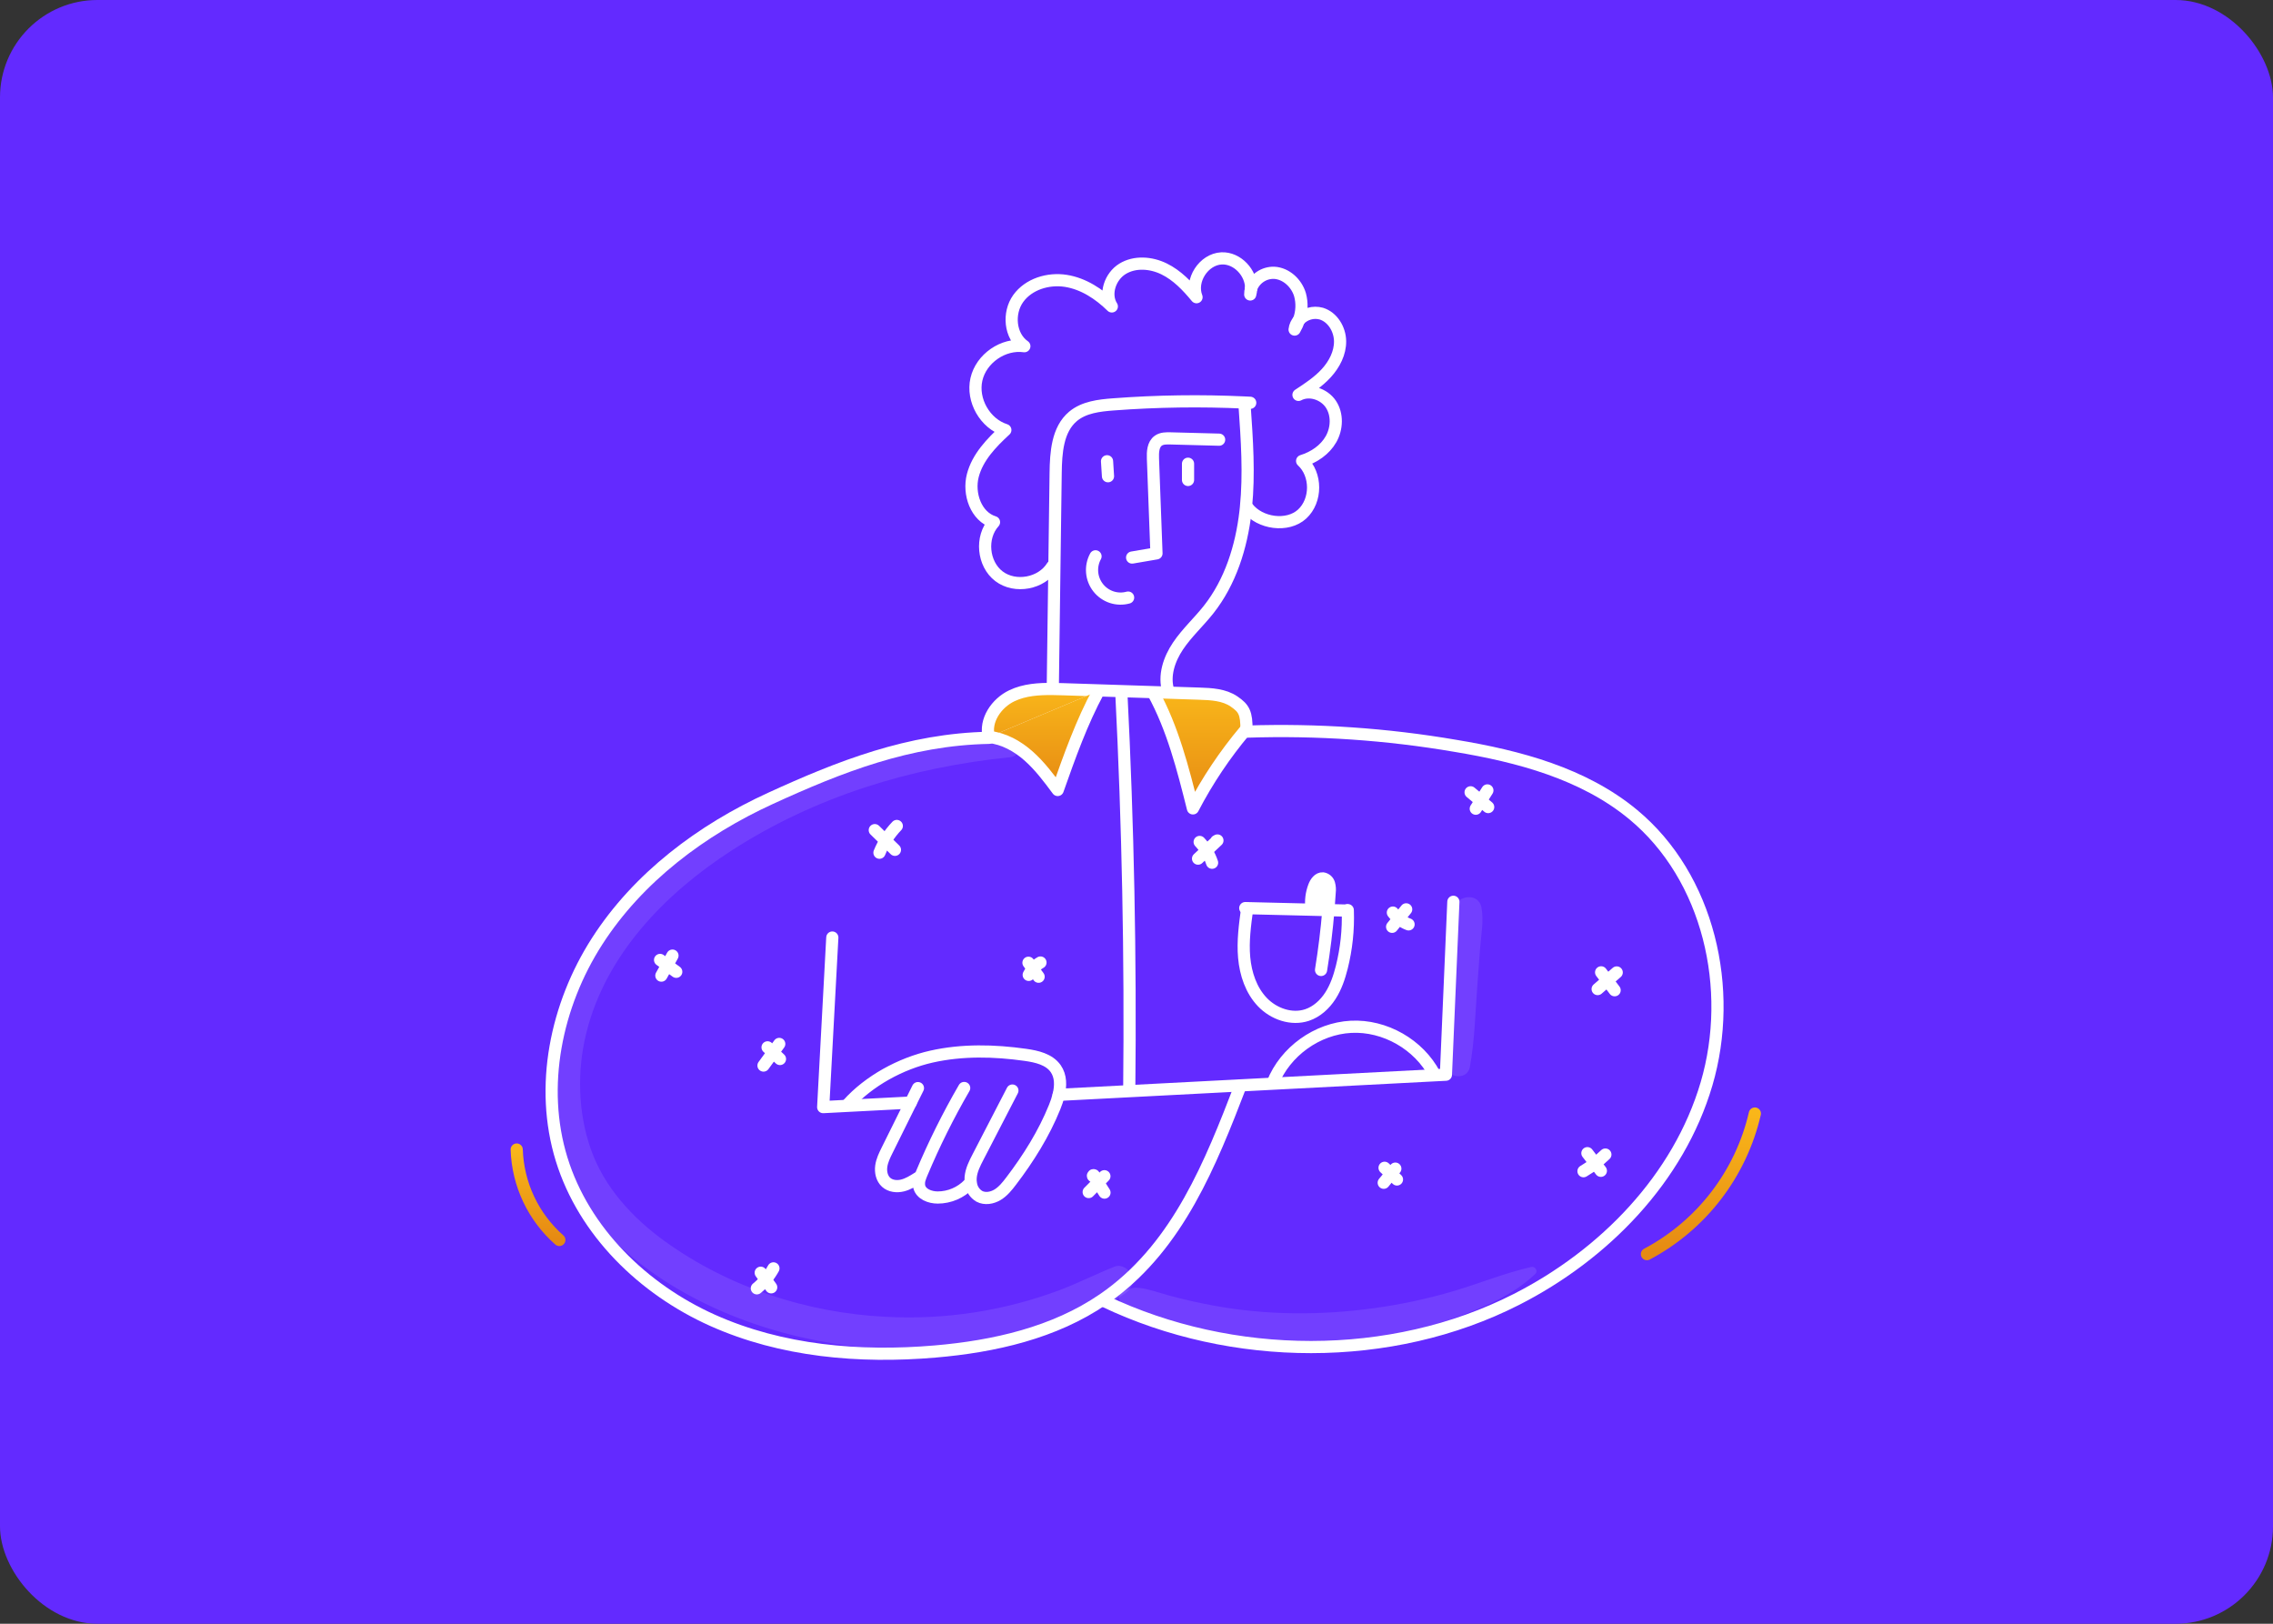 <svg width="560" height="400" viewBox="0 0 560 400" fill="none" xmlns="http://www.w3.org/2000/svg">
<rect x="0" y="0" width="560" height="400" fill="#333333" stroke="none"/>
<rect width="560" height="400" rx="24" fill="#632AFF"/>
<path d="M323.104 223.752C322.879 221.921 323.107 220.062 323.768 218.339C324.141 217.369 324.879 216.316 325.912 216.386C326.265 216.439 326.597 216.591 326.867 216.826C327.137 217.062 327.335 217.369 327.436 217.713C327.627 218.402 327.68 219.122 327.592 219.832C327.508 221.29 327.401 222.752 327.28 224.205L323.095 224.101L323.104 223.752Z" fill="white"/>
<path d="M306.754 179.948C301.782 185.854 297.473 192.291 293.904 199.142C291.447 189.361 288.941 179.456 284.098 170.614L284.102 170.505C285.339 170.548 286.581 170.588 287.818 170.627L295.458 170.875C298.437 170.975 301.592 171.128 304.049 172.816C306.485 174.487 307.141 175.596 307.102 179.952L306.754 179.948Z" fill="white"/>
<path d="M306.754 179.948C301.782 185.854 297.473 192.291 293.904 199.142C291.447 189.361 288.941 179.456 284.098 170.614L284.102 170.505C285.339 170.548 286.581 170.588 287.818 170.627L295.458 170.875C298.437 170.975 301.592 171.128 304.049 172.816C306.485 174.487 307.141 175.596 307.102 179.952L306.754 179.948Z" fill="url(#paint0_linear_794_8930)"/>
<path d="M253.43 186.253C250.682 183.816 247.317 181.932 243.672 181.553L243.62 181.567C242.526 177.511 245.5 173.19 249.311 171.385C252.419 169.909 255.914 169.688 259.383 169.726C260.238 169.735 261.089 169.761 261.931 169.787C264.848 169.883 267.764 169.977 270.679 170.07L270.674 170.2C266.481 177.946 263.524 186.296 260.585 194.608C258.392 191.657 256.182 188.685 253.43 186.253Z" fill="white"/>
<path d="M253.43 186.253C250.682 183.816 247.317 181.932 243.672 181.553L243.62 181.567C242.526 177.511 245.5 173.19 249.311 171.385C252.419 169.909 255.914 169.688 259.383 169.726C260.238 169.735 261.089 169.761 261.931 169.787C264.848 169.883 267.764 169.977 270.679 170.07L270.674 170.2C266.481 177.946 263.524 186.296 260.585 194.608C258.392 191.657 256.182 188.685 253.43 186.253Z" fill="url(#paint1_linear_794_8930)"/>
<path d="M278.922 137.348C280.923 137.008 282.923 136.666 284.921 136.321C284.635 128.546 284.346 120.769 284.053 112.99C283.992 111.374 284.066 109.482 285.382 108.556C286.224 107.964 287.335 107.968 288.368 107.994C292.367 108.099 296.364 108.205 300.359 108.312" stroke="white" stroke-width="3" stroke-linecap="round" stroke-linejoin="round"/>
<path d="M292.695 118.235V114.238" stroke="white" stroke-width="3" stroke-linecap="round" stroke-linejoin="round"/>
<path d="M272.977 117.319C272.899 116.088 272.82 114.858 272.742 113.629" stroke="white" stroke-width="3" stroke-linecap="round" stroke-linejoin="round"/>
<path d="M277.933 147.209C276.603 147.575 275.195 147.541 273.885 147.111C272.575 146.681 271.42 145.873 270.564 144.79C269.708 143.706 269.189 142.394 269.072 141.017C268.955 139.64 269.245 138.259 269.906 137.046" stroke="white" stroke-width="3" stroke-linecap="round" stroke-linejoin="round"/>
<path d="M259.383 168.908L259.774 139.525C259.878 131.858 259.981 124.191 260.082 116.524C260.147 111.494 260.516 105.798 264.362 102.57C267.054 100.316 270.778 99.885 274.273 99.619C285.053 98.802 295.873 98.648 306.671 99.158L308.017 99.224" stroke="white" stroke-width="3" stroke-linecap="round" stroke-linejoin="round"/>
<path d="M287.828 170.218C286.66 166.489 288.04 162.39 290.22 159.149C292.399 155.907 295.321 153.252 297.743 150.193C303.144 143.366 305.852 134.72 306.851 126.065C306.89 125.721 306.929 125.382 306.96 125.039C307.802 116.719 307.214 108.317 306.634 99.971" stroke="white" stroke-width="3" stroke-linecap="round" stroke-linejoin="round"/>
<path d="M320.02 78.862C320.702 78.111 321.579 77.563 322.553 77.281C323.527 76.998 324.56 76.991 325.537 77.261C328.325 78.123 330.113 81.112 330.156 84.032C330.2 86.952 328.75 89.741 326.783 91.899C324.817 94.057 322.347 95.68 319.907 97.277C322.585 95.854 326.197 97.037 327.883 99.561C329.568 102.085 329.419 105.583 327.913 108.216C326.407 110.848 323.701 112.665 320.805 113.555C324.409 116.862 324.411 123.311 320.814 126.627C317.217 129.943 310.378 128.959 307.387 125.086" stroke="white" stroke-width="3" stroke-linecap="round" stroke-linejoin="round"/>
<path d="M320.021 78.862C319.743 79.67 319.385 80.448 318.953 81.186C319.057 80.318 319.43 79.505 320.021 78.862Z" stroke="white" stroke-width="3" stroke-linecap="round" stroke-linejoin="round"/>
<path d="M308.227 71.099C308.641 69.931 309.413 68.925 310.433 68.224C311.453 67.524 312.669 67.166 313.905 67.201C316.87 67.353 319.44 69.755 320.286 72.605C320.849 74.668 320.755 76.856 320.017 78.862" stroke="white" stroke-width="3" stroke-linecap="round" stroke-linejoin="round"/>
<path d="M308.233 71.099C308.22 71.586 308.149 72.07 308.021 72.54C308.01 72.051 308.081 71.564 308.233 71.099Z" stroke="white" stroke-width="3" stroke-linecap="round" stroke-linejoin="round"/>
<path d="M259.255 139.515C256.616 143.78 250.121 144.989 246.127 141.965C242.133 138.941 241.521 132.344 244.894 128.633C240.449 127.279 238.5 121.636 239.676 117.128C240.853 112.619 244.265 109.087 247.686 105.936C242.676 104.344 239.39 98.591 240.559 93.452C241.727 88.313 247.166 84.554 252.371 85.285C248.768 82.779 248.298 77.104 250.86 73.536C253.422 69.968 258.258 68.506 262.591 69.189C266.923 69.872 270.782 72.405 273.921 75.486C272.007 72.47 273.513 68.097 276.547 66.231C279.581 64.364 283.584 64.672 286.788 66.239C289.992 67.805 292.518 70.46 294.789 73.213C293.174 69.096 296.528 63.879 300.936 63.653C304.856 63.457 308.342 67.26 308.233 71.098" stroke="white" stroke-width="3" stroke-linecap="round" stroke-linejoin="round"/>
<path d="M307.1 180.074V179.952C307.139 175.596 306.483 174.487 304.048 172.816C301.591 171.128 298.435 170.975 295.456 170.875L287.816 170.627C286.579 170.588 285.337 170.549 284.1 170.506C281.491 170.423 278.882 170.338 276.273 170.253C274.406 170.192 272.544 170.136 270.677 170.07C267.76 169.979 264.844 169.885 261.929 169.787C261.087 169.761 260.237 169.735 259.381 169.727C255.913 169.687 252.418 169.909 249.309 171.385C245.498 173.191 242.524 177.512 243.618 181.567C243.636 181.632 243.657 181.695 243.675 181.758C223.953 182.119 206.808 188.894 189.814 196.679C172.819 204.464 157.229 216.133 147.109 231.876C136.989 247.62 132.844 267.688 138.366 285.576C143.881 303.438 158.501 317.606 175.526 325.243C192.552 332.879 211.767 334.528 230.356 332.939C244.929 331.695 259.785 328.327 271.814 320.064C272.388 319.676 272.952 319.272 273.511 318.858C290.294 306.399 298.156 286.915 305.658 267.378" stroke="white" stroke-width="3" stroke-linecap="round" stroke-linejoin="round"/>
<path d="M307.288 180.226C324.464 179.66 341.652 180.837 358.592 183.738C374.194 186.322 390.131 190.548 402.331 200.634C421.033 216.094 427.297 243.703 420.438 267.005C413.579 290.307 395.206 309.12 373.592 320.113C342.631 335.856 303.521 335.49 272.16 320.565" stroke="white" stroke-width="3" stroke-linecap="round" stroke-linejoin="round"/>
<path d="M260.82 269.711H260.825L278.228 268.806L305.656 267.379L313.557 266.965L353.457 264.89L356.231 264.746L358.067 222.151" stroke="white" stroke-width="3" stroke-linecap="round" stroke-linejoin="round"/>
<path d="M205.057 230.959L202.809 272.731L208.904 272.414L224.389 271.609" stroke="white" stroke-width="3" stroke-linecap="round" stroke-linejoin="round"/>
<path d="M208.883 272.04C214.079 266.257 221.911 261.997 229.486 260.291C237.062 258.586 244.963 258.769 252.65 259.861C255.428 260.257 258.484 260.948 260.095 263.255C261.389 265.113 261.362 267.445 260.824 269.712C260.569 270.742 260.237 271.751 259.83 272.731C257.182 279.288 253.387 285.337 249.103 290.963C248.148 292.22 247.132 293.487 245.786 294.309C244.44 295.132 242.665 295.445 241.271 294.701C240.721 294.376 240.251 293.931 239.896 293.399C239.54 292.868 239.309 292.263 239.218 291.629C239.119 291.108 239.092 290.577 239.14 290.049C239.296 288.248 240.143 286.59 240.976 284.984C243.789 279.541 246.605 274.096 249.424 268.65" stroke="white" stroke-width="3" stroke-linecap="round" stroke-linejoin="round"/>
<path d="M238.701 291.733C237.704 292.764 236.511 293.584 235.192 294.145C233.873 294.707 232.455 294.998 231.023 295.001C229.121 295.001 226.916 294.174 226.469 292.322C226.335 291.653 226.383 290.96 226.608 290.316C226.741 289.893 226.897 289.478 227.074 289.072C230.11 281.836 233.608 274.804 237.545 268.02" stroke="white" stroke-width="3" stroke-linecap="round" stroke-linejoin="round"/>
<path d="M226.158 290.167C224.956 290.928 223.723 291.697 222.34 292.038C220.958 292.378 219.376 292.208 218.321 291.259C217.258 290.301 216.921 288.731 217.114 287.307C217.307 285.884 217.956 284.579 218.59 283.296C220.522 279.401 222.454 275.505 224.385 271.608C224.976 270.42 225.562 269.237 226.153 268.048" stroke="white" stroke-width="3" stroke-linecap="round" stroke-linejoin="round"/>
<path d="M313.551 266.8C316.648 259.024 324.496 253.39 332.834 252.95C341.173 252.51 349.566 257.301 353.452 264.712" stroke="white" stroke-width="3" stroke-linecap="round" stroke-linejoin="round"/>
<path d="M243.672 181.552C247.32 181.93 250.683 183.814 253.429 186.251C256.176 188.688 258.393 191.656 260.584 194.606C263.523 186.295 266.481 177.945 270.673 170.198" fill="white"/>
<path d="M243.672 181.552C247.32 181.93 250.683 183.814 253.429 186.251C256.176 188.688 258.393 191.656 260.584 194.606C263.523 186.295 266.481 177.945 270.673 170.198" fill="url(#paint2_linear_794_8930)"/>
<path d="M243.672 181.552C247.32 181.93 250.683 183.814 253.429 186.251C256.176 188.688 258.393 191.656 260.584 194.606C263.523 186.295 266.481 177.945 270.673 170.198" stroke="white" stroke-width="3" stroke-linecap="round" stroke-linejoin="round"/>
<path d="M284.098 170.615C288.943 179.456 291.447 189.36 293.904 199.142C297.473 192.291 301.782 185.855 306.754 179.948" stroke="white" stroke-width="3" stroke-linecap="round" stroke-linejoin="round"/>
<path d="M276.262 170.619C277.907 203.193 278.558 235.796 278.213 268.428" stroke="white" stroke-width="3" stroke-linecap="round" stroke-linejoin="round"/>
<path d="M307.268 223.819C306.716 227.816 306.165 231.86 306.525 235.881C306.886 239.901 308.232 243.96 311.022 246.872C313.813 249.785 318.207 251.324 322.028 250.045C324.419 249.244 326.39 247.434 327.762 245.31C329.134 243.187 329.954 240.75 330.571 238.3C331.721 233.729 332.221 229.018 332.056 224.307C332.056 224.272 332.051 224.237 332.051 224.202" stroke="white" stroke-width="3" stroke-linecap="round" stroke-linejoin="round"/>
<path d="M306.797 223.705L307.27 223.718C312.544 223.844 317.819 223.972 323.094 224.1L327.279 224.205C328.772 224.239 330.27 224.279 331.768 224.313" stroke="white" stroke-width="3" stroke-linecap="round" stroke-linejoin="round"/>
<path d="M325.469 238.943C326.263 234.061 326.867 229.148 327.28 224.205C327.401 222.752 327.505 221.29 327.592 219.832C327.68 219.122 327.627 218.402 327.436 217.713C327.335 217.369 327.137 217.062 326.867 216.826C326.597 216.591 326.265 216.439 325.912 216.386C324.879 216.316 324.141 217.369 323.768 218.339C323.107 220.062 322.879 221.921 323.104 223.752C323.238 223.71 323.373 223.67 323.507 223.625" stroke="white" stroke-width="3" stroke-linecap="round" stroke-linejoin="round"/>
<path d="M393.613 243.652L398.311 239.556" stroke="white" stroke-width="3" stroke-linecap="round" stroke-linejoin="round"/>
<path d="M397.799 243.939L394.469 239.531" stroke="white" stroke-width="3" stroke-linecap="round" stroke-linejoin="round"/>
<path d="M347.028 227.714C345.49 227.135 344.15 226.127 343.164 224.81" stroke="white" stroke-width="3" stroke-linecap="round" stroke-linejoin="round"/>
<path d="M342.977 228.316L346.443 224.011" stroke="white" stroke-width="3" stroke-linecap="round" stroke-linejoin="round"/>
<path d="M295.164 211.521L299.939 207.047L299.645 207.204" stroke="white" stroke-width="3" stroke-linecap="round" stroke-linejoin="round"/>
<path d="M298.623 212.529C297.987 210.619 296.941 208.871 295.559 207.41" stroke="white" stroke-width="3" stroke-linecap="round" stroke-linejoin="round"/>
<path d="M253.445 240.158C254.097 238.883 255.102 237.825 256.34 237.11" stroke="white" stroke-width="3" stroke-linecap="round" stroke-linejoin="round"/>
<path d="M255.883 240.612L253.383 237.168" stroke="white" stroke-width="3" stroke-linecap="round" stroke-linejoin="round"/>
<path d="M216.672 210.06C217.669 207.614 219.119 205.38 220.945 203.475" stroke="white" stroke-width="3" stroke-linecap="round" stroke-linejoin="round"/>
<path d="M220.487 209.348L215.52 204.5" stroke="white" stroke-width="3" stroke-linecap="round" stroke-linejoin="round"/>
<path d="M192.164 260.877L189.105 258.005" stroke="white" stroke-width="3" stroke-linecap="round" stroke-linejoin="round"/>
<path d="M188.102 262.492L191.983 257.168" stroke="white" stroke-width="3" stroke-linecap="round" stroke-linejoin="round"/>
<path d="M190.551 312.456C189.511 314.338 188.125 316.006 186.465 317.37" stroke="white" stroke-width="3" stroke-linecap="round" stroke-linejoin="round"/>
<path d="M189.998 317.123L187.418 313.53" stroke="white" stroke-width="3" stroke-linecap="round" stroke-linejoin="round"/>
<path d="M272.111 293.79L269.378 289.496C269.41 289.487 269.444 289.488 269.475 289.5C269.506 289.511 269.532 289.532 269.551 289.559C269.569 289.587 269.579 289.619 269.578 289.653C269.577 289.685 269.566 289.717 269.546 289.744C269.526 289.77 269.499 289.79 269.468 289.8C269.437 289.81 269.403 289.81 269.371 289.8C269.34 289.789 269.312 289.77 269.293 289.743C269.273 289.717 269.262 289.685 269.262 289.652" stroke="white" stroke-width="3" stroke-linecap="round" stroke-linejoin="round"/>
<path d="M268.219 293.654L272.093 289.757" stroke="white" stroke-width="3" stroke-linecap="round" stroke-linejoin="round"/>
<path d="M344.172 290.557L341.117 287.679" stroke="white" stroke-width="3" stroke-linecap="round" stroke-linejoin="round"/>
<path d="M340.91 291.365L343.77 287.884" stroke="white" stroke-width="3" stroke-linecap="round" stroke-linejoin="round"/>
<path d="M166.608 239.395L162.625 236.475" stroke="white" stroke-width="3" stroke-linecap="round" stroke-linejoin="round"/>
<path d="M162.941 240.337L165.678 235.411" stroke="white" stroke-width="3" stroke-linecap="round" stroke-linejoin="round"/>
<path d="M394.406 288.419L391.086 284.08" stroke="white" stroke-width="3" stroke-linecap="round" stroke-linejoin="round"/>
<path d="M390.125 288.521C392.075 287.367 393.885 285.989 395.517 284.416" stroke="white" stroke-width="3" stroke-linecap="round" stroke-linejoin="round"/>
<path d="M363.586 199.219L366.446 194.714" stroke="white" stroke-width="3" stroke-linecap="round" stroke-linejoin="round"/>
<path d="M366.644 198.816L362.312 195.179" stroke="white" stroke-width="3" stroke-linecap="round" stroke-linejoin="round"/>
<path d="M137.801 305.456C134.623 302.661 132.051 299.242 130.245 295.41C128.439 291.579 127.437 287.417 127.301 283.181" stroke="url(#paint3_linear_794_8930)" stroke-width="3" stroke-linecap="round" stroke-linejoin="round"/>
<path d="M405.758 308.95C412.405 305.422 418.219 300.504 422.806 294.529C427.393 288.554 430.646 281.661 432.345 274.316" stroke="url(#paint4_linear_794_8930)" stroke-width="3" stroke-linecap="round" stroke-linejoin="round"/>
<g opacity="0.1">
<path d="M248.891 181.717C225.582 181.725 202.201 188.686 182.013 200.225C163.702 210.69 146.959 225.717 139.339 245.876C135.499 256.039 134.197 267.139 136.066 277.858C137.943 288.612 143.514 298.278 151.356 305.785C166.683 320.458 187.982 328.732 208.747 331.469C220.533 333.002 232.484 332.715 244.184 330.619C249.958 329.599 255.64 328.108 261.172 326.16C266.746 324.192 272.52 321.986 277.335 318.511C278.764 317.48 279.536 315.797 278.784 314.081C278.137 312.607 276.272 311.368 274.608 312.026C270.009 313.845 265.618 316.113 260.981 317.845C247.314 322.949 232.746 325.175 218.184 324.385C198.802 323.419 179.52 317.135 163.728 305.73C155.806 300.008 148.799 292.398 145.539 283.031C142.383 273.968 142.145 263.787 144.441 254.493C149.214 235.17 163.865 220.123 180.126 209.596C200.795 196.214 224.515 188.981 248.89 186.539C251.909 186.237 252.051 181.714 248.89 181.716L248.891 181.717Z" fill="white"/>
</g>
<g opacity="0.1">
<path d="M362.14 262.777C363.312 256.39 363.463 249.66 363.942 243.188L364.65 233.621C364.892 230.356 365.61 226.752 364.981 223.53C364.265 219.864 359.234 220.504 358.193 223.53C357.191 226.443 357.482 230.138 357.286 233.204L356.67 242.772C356.266 249.071 355.464 255.601 355.74 261.907C355.892 265.398 361.445 266.572 362.141 262.776L362.14 262.777Z" fill="white"/>
</g>
<g opacity="0.1">
<path d="M275.954 320.601C276.845 322.062 277.474 323.134 279.048 323.998C280.779 324.948 282.714 325.512 284.592 326.09C287.881 327.102 291.212 327.981 294.585 328.664C301.559 330.079 308.637 330.912 315.748 331.154C330.002 331.68 344.23 329.552 357.709 324.878C365.144 322.269 372.43 319.295 378.247 313.84C379.033 313.103 378.204 311.884 377.24 312.108C370.796 313.596 364.719 316.07 358.393 317.976C351.898 319.909 345.264 321.339 338.55 322.253C325.506 324.062 312.057 324.024 299.091 321.646C295.475 320.983 291.875 320.182 288.324 319.228C286.493 318.737 284.69 318.108 282.846 317.672C281.865 317.408 280.857 317.253 279.842 317.209C278.799 317.203 277.988 317.659 277.024 317.964C276.761 318.04 276.52 318.175 276.317 318.359C276.114 318.542 275.955 318.769 275.852 319.023C275.75 319.276 275.705 319.55 275.722 319.823C275.74 320.096 275.819 320.362 275.954 320.6L275.954 320.601Z" fill="white"/>
</g>
<defs>
<linearGradient id="paint0_linear_794_8930" x1="295.601" y1="170.505" x2="295.601" y2="198.872" gradientUnits="userSpaceOnUse">
<stop stop-color="#F9B61A"/>
<stop offset="1" stop-color="#E68A13"/>
</linearGradient>
<linearGradient id="paint1_linear_794_8930" x1="257.035" y1="169.722" x2="257.035" y2="194.374" gradientUnits="userSpaceOnUse">
<stop stop-color="#F9B61A"/>
<stop offset="1" stop-color="#E68A13"/>
</linearGradient>
<linearGradient id="paint2_linear_794_8930" x1="257.172" y1="170.198" x2="257.172" y2="194.376" gradientUnits="userSpaceOnUse">
<stop stop-color="#F9B61A"/>
<stop offset="1" stop-color="#E68A13"/>
</linearGradient>
<linearGradient id="paint3_linear_794_8930" x1="132.551" y1="283.181" x2="132.551" y2="305.246" gradientUnits="userSpaceOnUse">
<stop stop-color="#F9B61A"/>
<stop offset="1" stop-color="#E68A13"/>
</linearGradient>
<linearGradient id="paint4_linear_794_8930" x1="419.051" y1="274.316" x2="419.051" y2="308.624" gradientUnits="userSpaceOnUse">
<stop stop-color="#F9B61A"/>
<stop offset="1" stop-color="#E68A13"/>
</linearGradient>
</defs>
</svg>
